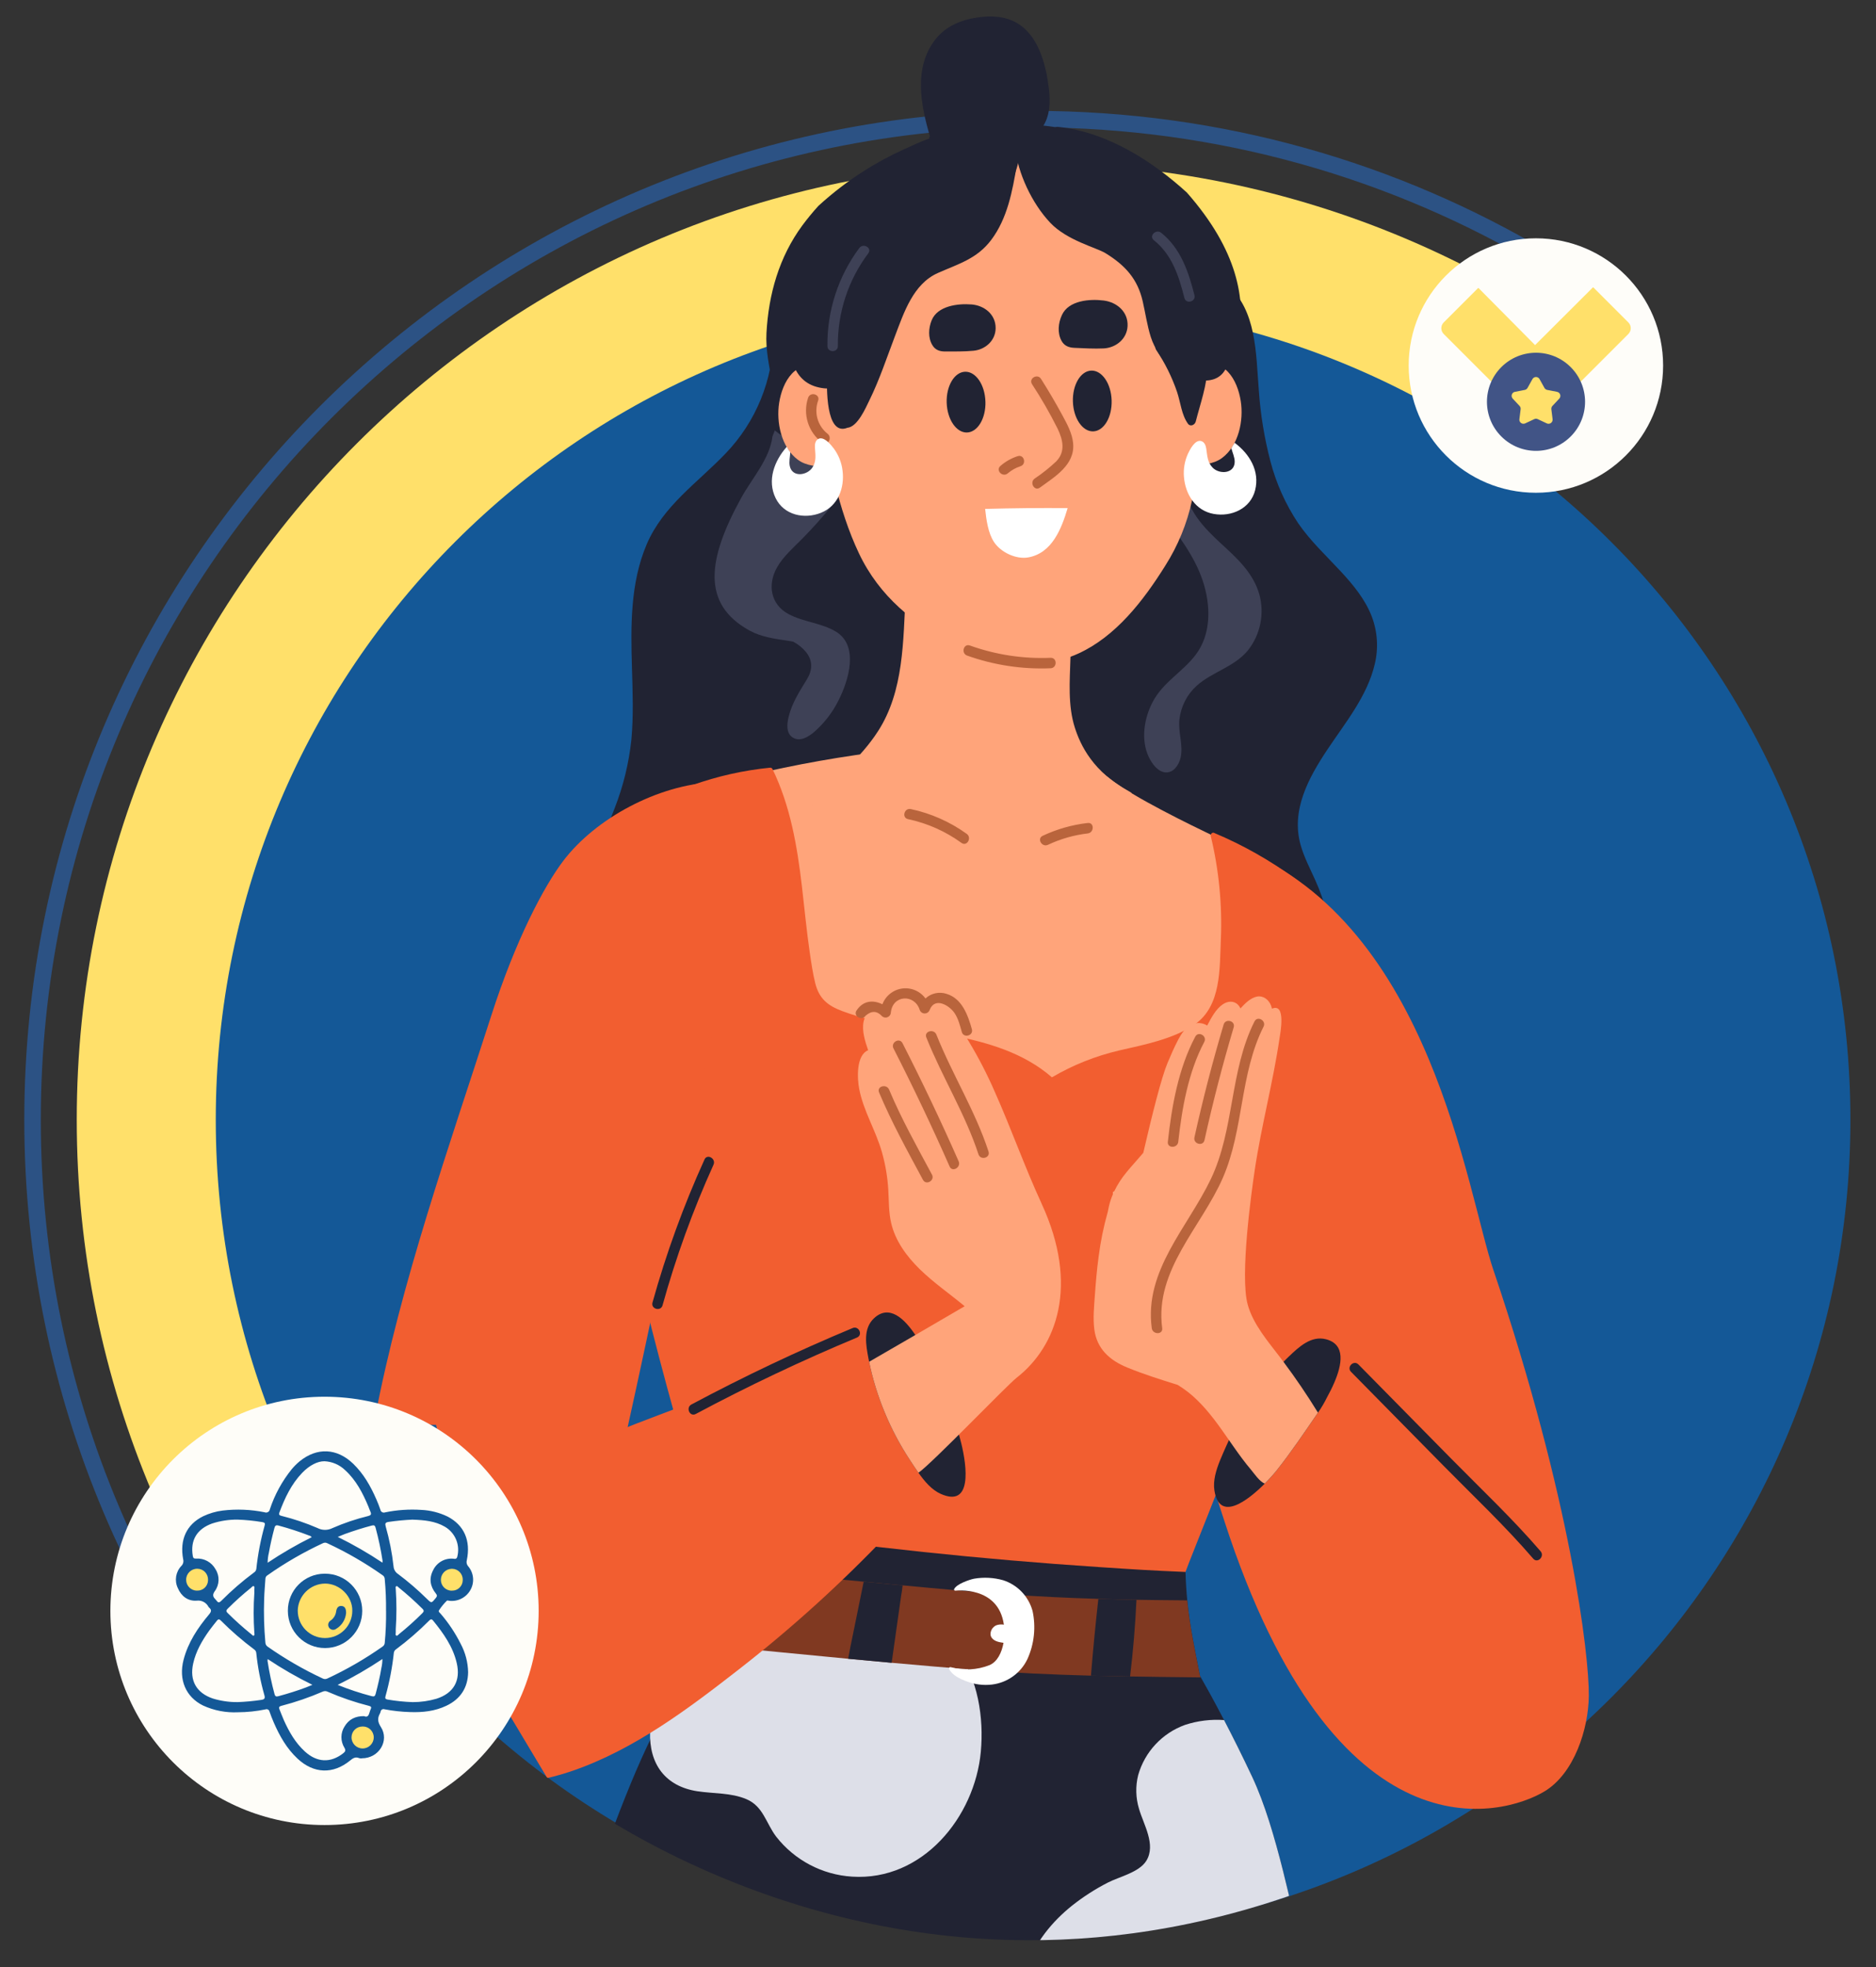 <?xml version="1.0" encoding="UTF-8"?><svg id="Layer_1" xmlns="http://www.w3.org/2000/svg" xmlns:xlink="http://www.w3.org/1999/xlink" viewBox="0 0 794.86 833.47"><rect x="0" y="0" width="794.86" height="833.47" fill="#333333" stroke="none"/><defs><style>.cls-1,.cls-2{fill:none;}.cls-2{stroke:#2a5792;stroke-width:7px;}.cls-3{clip-path:url(#clippath);}.cls-4{fill:#f25e30;}.cls-5{fill:#ffe06a;}.cls-6{fill:#fff;}.cls-7{fill:#ffa47a;}.cls-8{fill:#fefdf9;}.cls-9{fill:#fefdf8;}.cls-10{fill:#803921;}.cls-11{fill:#b9643c;}.cls-12{fill:#dddfe8;}.cls-13{fill:#212333;}.cls-14{fill:#415486;}.cls-15{fill:#145897;}.cls-16{fill:#3e4156;}.cls-17{clip-path:url(#clippath-1);}.cls-18{clip-path:url(#clippath-3);}.cls-19{clip-path:url(#clippath-2);}.cls-20{opacity:.85;}</style><clipPath id="clippath"><polygon class="cls-1" points="690.94 79.52 613.21 214.01 59.61 725.67 -17.93 482.82 104.51 124.7 353.67 -14.6 695.79 60.81 690.94 79.52"/></clipPath><clipPath id="clippath-1"><path class="cls-1" d="m878.2,140.18c-21.66-50.77-227.4,0-227.4,0l-133.96-97.99s-11.85,6.61-83.56-42.19-203.27-153.01-203.27-153.01L-49.24-247.15-147.09,102.65-3.93,603.64h188.69l26.78,115.67,20.09,33.56s133.56,112.26,313.59,50.68c23.85-8.67,15.76-12.86,40.47-28.55,49.12-34.21,76.18,137.97,118.61,89.3,1.67-200.8,147.62-161.18,147.62-161.18,0,0,47.94-512.15,26.28-562.92Z"/></clipPath><clipPath id="clippath-2"><rect class="cls-1" x="147.54" y="6.98" width="525.63" height="995.37"/></clipPath><clipPath id="clippath-3"><rect class="cls-1" x="610.68" y="121.74" width="80.26" height="75.39"/></clipPath></defs><g id="Group_314"><g id="Group_4338"><g class="cls-3"><g id="Mask_Group_11"><g id="Group_295"><path id="Path_1617" class="cls-5" d="m437.72,69.19c223.79,0,405.2,181.41,405.2,405.2s-181.41,405.2-405.2,405.2S32.52,698.18,32.52,474.39,213.93,69.19,437.72,69.19Z"/><g id="Group_561" class="cls-20"><path id="Path_1506" class="cls-2" d="m437.72,50.47c158.5,0,296.69,86.99,369.35,215.7,35.88,63.53,54.68,135.27,54.58,208.22,0,234.13-189.8,423.92-423.92,423.92S13.79,708.52,13.79,474.4,203.59,50.47,437.72,50.47Z"/></g></g></g></g><g id="Group_54"><path id="Path_1495" class="cls-15" d="m437.72,128.1c-191.26,0-346.3,155.04-346.3,346.3s155.04,346.3,346.3,346.3,346.3-155.05,346.3-346.3-155.05-346.3-346.3-346.3Z"/></g><g class="cls-17"><g id="Mask_Group_10"><g id="Group_4344"><g class="cls-19"><g id="Group_963"><path id="Path_2209" class="cls-13" d="m582.49,281.35c1.62-6.73,1.17-13.8-1.31-20.27-2.82-7.26-7.88-13.37-13.12-19.02-6.17-6.65-12.87-12.88-18.03-20.4-5.36-8.05-9.34-16.93-11.77-26.29-2.55-9.79-4.19-19.8-4.89-29.9-.67-8.2-.84-16.47-2.54-24.54-1.56-7.4-4.55-14.84-10.52-19.77-7.21-5.95-17.21-6.81-26.09-8.26-22.3-3.64-44.71-6.51-67.23-8.61-11.32-1.06-22.65-1.91-33.99-2.58-5.49-.32-10.99-.64-16.49-.81-4.89-.16-9.92-.08-14.61,1.49-14.17,4.74-18.29,21-26.62,31.72-1.9,2.48-4.16,4.65-6.71,6.46-.26-.15-.59-.07-.74.19-.05.08-.08.18-.08.27v.09c-.24.15-.46.33-.7.47-.26.16-.34.5-.18.76.15.25.48.33.73.19.04-.03.08-.06.13-.08-.19,18.51-7.43,36.25-20.25,49.61-11.91,12.46-26.51,22.19-33.49,38.57-7.01,16.47-6.75,34.82-6.23,52.38.3,10.13.68,20.3-.25,30.4-1.05,9.89-3.42,19.6-7.04,28.87-6.09,16.35-15.12,33.56-14.05,51.51.12,3.54,1,7.02,2.6,10.18.55,1.02,1.65,3.15,2.76,3.75,1.34.72,4.37.25,5.86.3l32.02,1.04,129.2,4.2,128.64,4.17,16.01.52c.3,0,.54-.25.55-.55,1.26-10.15.65-20.44-1.82-30.37-1.24-4.87-2.9-9.62-4.98-14.2-2.18-4.84-4.68-9.59-6.15-14.72-4.23-14.82,3.32-28.57,11.31-40.57,7.56-11.35,16.9-22.63,20.07-36.2"/><path id="Path_2210" class="cls-13" d="m506.29,101.82c-5.21,3.11-10.56,6.38-14.58,11-1.65,1.85-2.99,3.96-3.98,6.23-1.44,3.4-1.63,7.18-3.31,10.49-3.29,6.5-10.23,11.2-16.27,14.89-6.4,3.86-13.1,7.18-20.05,9.92-26.52,10.64-56.76,13.94-84.35,5.4-6.84-2.12-15.06-4.67-20.08-10.06-5.25-5.62-6.28-13.78-5.04-21.1,1.26-7.47,4.44-14.66,7.81-21.4,3.29-6.58,6.01-13.89,10.51-19.71,8.74-11.3,15.98-18.98,28.78-25.4,13.77-6.9,33.82-10.26,49.15-9.46,17.21.9,35.64,5.18,49.13,16.71,10.16,8.69,17.92,19.85,22.52,32.41-.08,0-.16.04-.23.08"/><path id="Path_2211" class="cls-16" d="m340.2,227.94c4.23-4.32,8.26-8.83,12.1-13.52,3.79-4.62,8.09-9.48,10.57-14.98.71-1.53,1.15-3.18,1.3-4.86-12.78-.58-23.29-10.8-33.32-18.8-.13.53-3.41,8.62-3.57,9.15-1.12,9.42-8.66,17.75-13.09,25.75-14.71,26.6-16.82,45.27,3.3,56.41,5.1,2.82,10.81,3.55,16.48,4.39.69.1,1.37.22,2.05.35,2.14,1.1,4.02,2.63,5.54,4.49,2.86,3.6,2.71,7.56.38,11.39-3.16,5.19-6.33,9.98-7.81,16-.73,2.99-1.16,7.06,1.91,8.84,3.08,1.8,6.68-.51,9.04-2.55,4.19-3.7,7.64-8.17,10.14-13.16,4.28-8.39,8.93-23.24-1.08-29.27-6.2-3.73-13.82-4.02-20.15-7.47-7.48-4.07-8.88-12.42-4.79-19.67,2.74-4.85,7.15-8.55,10.99-12.48"/><path id="Path_2212" class="cls-13" d="m396.37,70.38c-2.97-2.79,8.95-12.24,5.36-14.11-3.91,1.62-29.14,7.36-54.96,30.94-2.42,2.66-4.7,5.43-6.84,8.32-9.83,13.37-14.29,29.11-15.18,45.56-.76,13.97,5.96,27.24,3.23,41.03,9.85,8.13,23.51,10.79,36.22,11.36-.02-1.66-.47-3.28-1.31-4.7-1.3-2.17-3.3-3.81-5.11-5.55-6.84-6.58-8.1-15.7-5.91-24.68,4.58-18.8,20.59-32.27,33.34-45.71,3.46-3.59,6.74-7.35,9.82-11.28,3.26-4.23,6.74-8.97,8.43-14.08,2.32-7.02-2.23-12.55-7.08-17.12"/><path id="Path_2213" class="cls-13" d="m486.1,124.21c6,8.51,11.51,18.61,14.18,29.07,2.54,9.95-2.05,17-7.83,23.96-3.99,4.8-8.96,9.93-10.13,16.64-.47,3.04-.13,6.14,1,9,1.91-.38,3.82-.78,5.71-1.25,4.81-1.19,9.41-3.1,14.16-4.46,1.99-5.93,6.19-10.92,10.49-15.31,1.15-18.61,32.72-50.8-10.8-100.28-14.19-12.92-33.35-25.6-54.52-27.82-4.03-.42-1.74,6.89-5.76,7.59-2.68.46-3.02,2.9-2.5,5.59.75,3.82,3.44,6.74,6.1,9.08,3.6,3.16,7.48,5.85,10.99,9.13,5.6,5.26,10.57,11.16,14.8,17.57-.68.57-1.32,1.19-1.91,1.86-.1.11-.15.26-.14.41-1.34-1.13-2.69-2.22-4.08-3.28-.53-.4-1.03.56-.5.96,7.99,6.07,14.98,13.34,20.75,21.55"/><path id="Path_2214" class="cls-16" d="m533.54,251.7c-2.61-9.1-9.63-15.39-16.01-21.26-7.18-6.61-15.61-14.95-15.54-26.21.02-1.96.29-3.91.82-5.79-4.51,1.35-8.9,3.13-13.48,4.26-1.86.46-3.73.86-5.6,1.23,2.09,5.01,5.78,9.56,8.65,13.52,6.43,8.91,13.58,17.69,17.21,28.56,3.47,10.39,3.73,22.59-3.02,31.45-5.57,7.3-13.8,11.54-18.22,20-3.55,6.81-5.05,15.77-1.71,23.04,1.42,3.07,4,6.62,7.38,6.74,3.19.11,5.45-3.03,6.19-6.2,1.24-5.33-1.13-10.87-.48-16.29.62-5.46,3.21-10.5,7.27-14.2,6.65-5.96,15.72-7.84,21.66-14.91,5.38-6.73,7.2-15.64,4.89-23.94"/><path id="Path_2215" class="cls-7" d="m366.03,165.53c-.09-.24-.37-.36-.61-.27-2.58-7.54-10.88-10.99-18.62-10.98-4.14,0-8.33.88-11.26,4.01-3.07,3.27-4.72,7.98-5.41,12.34-1.3,8.21.87,18.89,7.9,24.13,3.66,2.72,8.46,2.93,12.85,2.94,4.26,0,8.48-.81,11.65-3.84,7.43-7.08,7.54-19.56,3.49-28.32"/><path id="Path_2216" class="cls-7" d="m493.3,193.11c3.17,3.03,7.39,3.85,11.65,3.84,4.4,0,9.2-.21,12.85-2.94,7.04-5.24,9.21-15.92,7.9-24.13-.69-4.36-2.34-9.07-5.41-12.34-2.93-3.13-7.12-4-11.26-4.01-7.73,0-16.03,3.44-18.62,10.98-.24-.09-.52.03-.61.27-4.05,8.76-3.93,21.23,3.49,28.32"/><path id="Path_2217" class="cls-4" d="m632.82,538.28c-11.46-33.89-26.35-145.94-106.83-178.55-5.33-2.16,21.81,15.02,15.51,15.57-5.85.52-10.67,5.17-13.98,9.66-4.17,5.66-6.83,12.6-9.13,19.19-4.88,13.97-7.23,28.69-8.59,43.39-2.84,30.54-1.35,61.79-9.06,91.71-1.88,7.38-4.41,14.58-7.57,21.52-.15.27-.05.62.22.77.03.02.07.03.11.04l3.58,4.47c4.53,26.78,13.31,52.53,21.69,78.36,47.23,145.65,118.3,124.93,135.59,114.55,12.67-7.6,18.68-26.54,18.82-40.48.18-17.13-7.62-83.39-40.35-180.21"/><path id="Path_2218" class="cls-7" d="m273.71,410.03c1.13,21.57,2.4,43.13,3.97,64.67,1.46,20.03,3.23,40.03,5.3,60.01,21.3-.03,42.59-.08,63.89-.14,52.24-.13,104.49.02,156.73.42,11.2.09,22.43.23,33.65.5,2.43-10.16,4.85-20.31,7.28-30.47,4.46-18.67,9.22-37.29,13.3-56.04,3.32-15.23,5.87-31.37,2.55-46.83-3.28-15.28-12.94-26.73-25.55-35.47-6.78-4.83-13.92-9.13-21.36-12.85-7.92-3.83-33.28-16.01-43.44-24.1-27.76-22.09-47.7-18.73-83.74-13.48-2.86.42-5.7.97-8.51,1.63-20.41,2.39-40.66,5.97-60.64,10.72-15.57,3.72-36.55,6.63-42.83,23.85-2.95,8.09-2.59,17.02-2.19,25.49.51,10.69,1.04,21.38,1.59,32.07"/><path id="Path_2219" class="cls-7" d="m479.95,349.88c-1.33.52-2.67,1.02-4.01,1.51-2.47.89-4.95,1.73-7.46,2.52-4.7,1.47-9.45,2.75-14.26,3.83-19.85,4.47-40.3,5.63-60.52,3.42-10.42-1.15-21.15-2.86-31-6.61-8.2-3.12-16.16-8.14-19.81-16.33,11.04-8.06,21.69-16.93,29.13-28.45,11.01-17.04,10.63-38.44,11.71-58.01.59-10.61,1.01-21.24,1.41-31.86.18-.02.37-.05.54-.07,3.71-.36,7.37-1.02,11.07-1.43,7.44-.71,14.91-.91,22.38-.61,13.11.34,26.25,1.26,39.31-.25-2.63,20.32-4.25,40.74-4.89,61.24-.29,9.72-1.15,20.13,1.87,29.53,2.37,7.4,7.7,18.8,23.18,27.09,3.63,1.95-5.32-1.7-2.78,1.55,2.29,2.93,5.5,6.84,6.41,10.55.44,1.8-.85,1.82-2.27,2.37"/><path id="Path_2220" class="cls-4" d="m567.3,433.53c-1.21-12.26-2.32-25.07-5.7-36.96-2.99-10.53-3.9-17.39-12.62-24.13-10.73-7.88-22.35-14.46-34.62-19.6-.83-.32-1.54.61-1.36,1.36,3.44,14.29,4.88,28.99,4.28,43.67-.55,12.43.26,28.25-11.05,36.11-8.95,6.22-21.71,8.69-31.98,11.04-10.04,2.34-19.66,6.18-28.55,11.39-24.07-20.86-60.12-17.32-88.91-28.08-6.15-2.3-9.79-5.33-11.4-11.89-1.04-4.21-1.66-8.56-2.29-12.85-1.37-9.35-2.23-18.77-3.34-28.16-2.01-17.08-4.91-34.06-12.47-49.65-.19-.35-.56-.56-.96-.55-22.62,2.23-44.35,9.99-63.27,22.58-1.18.79-.07,2.7,1.12,1.91,9.16-6.1,19.01-11.09,29.35-14.86-11.99,16.64-14.52,37.33-16.34,57.23-2.36,25.83-4.61,51.7-5.69,77.63-.2,4.8-.52,9.91-.66,15.08-1.36,6.39-2.74,12.8-3.56,19.28-2.05,16.21,2.09,31.72,5.95,47.34,4,16.17,8.24,32.27,12.71,48.32,5.06,18.13,10.42,36.18,16.09,54.14.07.24.29.4.53.41,53.22,1.77,106.31,6.28,159.06,13.54,6.83.94,13.66,1.93,20.49,2.97,6.42-1.27,12.89-2.2,19.4-2.8,3.32-9.44,28.09-68.95,35.04-94.05,3.97-14.33,8.11-28.62,11.8-43.02.84-3.27,1.63-6.54,2.38-9.83,9.57-13.14,14.78-29.27,16.79-45.33,1.75-14.01,1.17-28.2-.22-42.22"/><path id="Path_2221" class="cls-7" d="m506.04,143.61c-2.26-2.4-4.12-5.15-5.48-8.16-8.3-12.5-17.58-24.15-26.12-36.46-3.35-4.83-6.42-9.9-9.9-14.63-2.23-3.04-4.92-6.78-8.15-9.03-14.74-5.6-26.9-8.98-43.02-6.42-17.76,2.82-35.84,21.87-46.71,37.72-10.62,15.49-17.1,34.84-21.41,53.65.74,4.47,1.48,8.93,2.26,13.4,3.59,20.52,7.54,41.99,16.42,60.74,8.64,18.25,23.51,30.21,40.19,38.5,16.39,8.15,36.05,11.68,52.92,3.89,15.69-7.24,27.27-22.06,36.74-37.24,5.35-8.44,9.16-17.75,11.27-27.52,2.02-9.58,2.65-19.47,3.03-29.3.5-11.26.35-22.54-.45-33.78-.11-1.45-.23-2.9-.36-4.37-.44-.28-.85-.61-1.21-.99"/><path id="Path_2222" class="cls-13" d="m588.54,1000.52c-1.35-7.06-2.7-14.21-4.07-21.35-.03-.18-.07-.34-.1-.52-9.93-51.95-20.51-104.92-30.89-144.91-6.23-23.99-12.38-58.5-22.93-80.97-4.25-9.04-8.38-17.27-11.91-24.05-4.75-9.13-8.44-15.66-9.84-18.08-.14-.26-.26-.47-.36-.63-2.2-11.19-4.29-20.74-5.4-32-.36-3.78-.62-7.75-.74-12.04-15.25-.65-21.34-1.05-36.55-2.06-49.87-3.29-99.46-8.54-148.76-15.73-.69,2.45-1.4,4.91-2.19,7.34-.95,3-1.85,6.18-2.7,9.49-1.82,6.99-3.53,14.51-5.38,21.9-1.96,2.37-3.85,4.78-5.69,7.24t-.01.01c-.69.92-1.37,1.84-2.04,2.75-9.03,12.62-16.88,26.05-23.47,40.1-.01.01,0,.01,0,.01-2.84,5.93-5.5,11.93-8.01,17.98-.87,2.11-1.74,4.23-2.59,6.36-3.29,8.24-6.42,16.54-9.36,24.91-.32.91-.64,1.81-.95,2.72-7.36,20.94-13.9,42.23-20.33,63.43-1.45,4.74-2.88,9.49-4.28,14.25-3.32,11.19-6.54,22.4-9.69,33.63-2.95,10.56-5.84,21.14-8.66,31.74-2.28,8.53-4.51,17.08-6.7,25.65-3.81,14.86-7.52,29.74-11.11,44.65h395.05c-.11-.61-.23-1.23-.34-1.84"/><path id="Path_2223" class="cls-13" d="m417.53,170.1c.22,7.11-3.27,12.99-7.8,13.13s-8.39-5.5-8.62-12.61,3.27-12.99,7.8-13.13,8.39,5.5,8.61,12.61"/><path id="Path_2224" class="cls-13" d="m471,169.62c.22,7.11-3.27,12.99-7.8,13.13s-8.39-5.5-8.61-12.61,3.27-12.99,7.8-13.13,8.39,5.5,8.61,12.61"/><path id="Path_2225" class="cls-12" d="m584.37,978.65c-9.93-51.95-20.51-104.92-30.89-144.91-6.23-23.99-12.38-58.5-22.93-80.97-4.25-9.04-8.38-17.27-11.91-24.05-5.58-.4-11.19.29-16.51,2.03-9.67,3.47-17.07,11.39-19.88,21.27-1.19,4.73-1.06,9.69.37,14.35,1.9,6.61,7.25,15.1,3.11,21.91-3.03,4.98-11.51,6.79-16.42,9.33-5.31,2.73-10.34,5.97-15.02,9.67-8.56,6.84-15.77,15.69-19.3,26.17-6.76,19.97.6,41.86,20.53,50.39,10.75,4.61,22.32,5.17,33.78,6.47,6.92.77,14.32,2.47,18.17,8.88.8,1.37,1.45,2.82,1.92,4.33-.79,7.15-1.57,14.31-2.34,21.46-.96,8.87-2.48,17.9-2.41,26.84.12,14.57,7.5,26.06,21.08,31.64,7.37,3.03,15.36,4.02,23.26,4.55,8.24.55,16.83.84,24.66-2.21,3.98-1.57,7.65-3.82,10.85-6.66-.03-.18-.07-.34-.1-.52"/><path id="Path_2226" class="cls-12" d="m301.78,895.94c-3.33,13.44-13.38,22.94-25.3,29.25-12.75,6.76-27.43,12.02-41.97,12.33-7.98.27-15.88-1.62-22.88-5.47,2.82-10.6,5.71-21.18,8.66-31.74,3.14-11.23,6.37-22.44,9.69-33.63,1.4-4.75,2.83-9.5,4.28-14.25,6.43-21.2,12.97-42.49,20.33-63.43,4.45-.04,8.87.6,13.12,1.89,6.04,1.97,11.39,6.18,13.82,12.16,2.96,7.3-.54,12.95-3.67,19.39-4.62,9.53,1.14,15.3,7.64,21.81,4.62,4.53,8.47,9.78,11.42,15.53,5.52,11.04,7.85,24.04,4.85,36.15"/><path id="Path_2228" class="cls-12" d="m295.54,758.88c6.91,1.06,14.12.57,20.68,3.33,7.22,3.05,8.29,10.18,12.68,15.94,7.8,9.96,19.49,16.11,32.11,16.9,29.86,1.94,52-25.23,54.56-52.89,1.32-14.22-1.14-31.23-10.18-42.75-8.8-11.21-24.05-15.97-37.62-18.05-23.5-3.51-47.48,1.24-67.86,13.45-1.03.62-7.78,5.24-12.99,9.29.99-1.67,2.17-3.23,3.51-4.64,1.97-2.06-1.15-5.19-3.13-3.13-3.16,3.43-5.63,7.43-7.26,11.8-.1.01-.2.04-.3.07-2.28.85-3.91,3.73-1.68,5.66.02.02.05.03.07.05-1.64,6.48-2.54,13.12-2.68,19.81-.45,13.6,6.39,23.07,20.08,25.17"/><path id="Path_2229" class="cls-6" d="m435.73,236.14c-5.17.95-11.7-2.12-14.58-6.52-2.49-3.8-3.24-9.32-3.75-14.02,11.65-.31,23.31-.43,34.96-.34-2.62,8.77-6.6,19.04-16.64,20.88"/><path id="Path_2230" class="cls-10" d="m508.44,710.01c-2.2-11.19-4.29-20.74-5.41-32-4.43-.04-8.86-.08-13.29-.13-2.74-.03-5.48-.07-8.23-.12-5.39-.09-10.77-.22-16.15-.39-12.78-.39-25.54-.98-38.3-1.9-14.88-1.06-29.74-2.42-44.6-3.82l-16.53-1.56-1.38-.13-52.46-4.95c-1.82,6.99-3.53,14.51-5.38,21.9-2.69,3.25-5.27,6.6-7.74,10.01,20.12,1.92,40.24,3.92,60.38,5.83,6.15.59,12.29,1.15,18.44,1.7,11.86,1.08,23.73,2.09,35.6,3.03,16.27,1.27,32.55,1.98,48.83,2.42,5.53.14,11.06.26,16.58.35,10,.17,20,.28,29.99.39-.14-.26-.27-.46-.36-.63"/><path id="Path_2231" class="cls-4" d="m398.12,603.22l-10.16-20.72-10.16-20.72c-.16-.25-.49-.33-.76-.19-35.65,14.7-109.63,42.11-111.1,43.02,8.85-39.8,24.34-114.5,29.4-136.67,4.89-21.39,9.69-42.86,12.23-64.65,2.71-23.27,2.61-46.9-2.85-69.8-.77-.66-1.5-1.37-2.18-2.13-23.82,1.15-50.15,15.29-63.87,33.33-8.27,10.88-20.22,33.61-30.4,65.23-18.06,56.1-38.41,113.29-49.43,170.98-5.32,27.89-9.64,56.29-11.08,84.63-.65,12.8-.11,26.12,5.31,38.04,4.62,9.82,12.24,17.91,21.76,23.11,20.68,11.66,45.89,11.13,67.93,3.48,26.1-9.07,48.82-26.19,70.13-42.79,22.58-17.58,43.81-36.84,63.51-57.59,4.85-5.11,9.6-10.31,14.25-15.59,2.11-2.4,4.2-4.82,6.27-7.25,2.03-2.39,4.55-4.86,5.75-7.77,2.2-5.33-2.26-11.29-4.54-15.95"/><path id="Path_2232" class="cls-13" d="m407.29,611.47c-.53-2.2-1.08-4.06-1.49-5.26-3.17-9.31-7.09-18.46-10.88-27.53-1.02-2.54-2.24-4.99-3.65-7.33-.99-1.82-2.14-3.82-3.43-5.75-4.68-7.01-11.08-13.11-17.5-7.13-4.77,4.43-3.44,11.43-2.36,17.11.09.45.18.9.28,1.36,1.51,7.34,3.72,14.53,6.6,21.45,2.92,7.07,6.51,13.84,10.73,20.22,1.1,1.66,2.28,3.52,3.57,5.34,2.58,3.67,5.62,7.24,9.41,8.93,13.32,5.96,11.18-11.33,8.72-21.42"/><path id="Path_2233" class="cls-13" d="m561.77,567.37c-6.3-1.6-11.46,3.31-15.66,7.3-.33.31-.66.63-.99.96-.45.44-.9.88-1.32,1.33-4.83,4.89-9.22,10.19-13.12,15.84-3.81,5.48-7.14,11.27-9.98,17.31-.41.88-.82,1.77-1.21,2.66-.8,1.81-1.71,3.82-2.55,5.89-1.68,4.16-3.04,8.65-2.4,12.75,2.07,13.52,13.95,4.54,21.31-2.84.49-.49.96-.96,1.4-1.44,1.56-1.64,2.82-3.11,3.62-4.1,6.1-7.72,11.67-15.96,17.24-24.07.11-.16.22-.32.32-.48,1.45-2.08,2.74-4.28,3.86-6.55,1-1.83,2.06-3.88,2.97-6,3.36-7.73,5.02-16.41-3.49-18.56"/><path id="Path_2234" class="cls-7" d="m441.38,510.03c-7.21-15.61-12.93-31.92-19.95-47.62-3.17-7.28-6.82-14.34-10.91-21.14-3.32-5.39-7.1-13.1-12.83-16.32-2.94-1.66-5.46-.48-7.23.94-.35.29-.61.67-.75,1.11-2.99-5.17-8.15-11.02-12.99-7.44-2.33,1.72-2.22,5.02-1.7,7.57.25,1.18.56,2.34.93,3.48-1.15-1.66-2.69-3.04-4.83-2.94-2.73.13-4.68,2.61-5.21,5.11-.81,3.87.59,8.3,1.92,12.15-5.16,2.14-4.64,12-3.79,16.38,1.8,9.41,7.09,17.72,9.66,26.91,1.45,5.15,2.34,10.43,2.66,15.77.29,4.72.14,9.5,1.22,14.14,1.77,7.62,6.58,14.13,12.07,19.52,5.9,5.78,12.74,10.47,19.08,15.74-2.68,1.58-10.96,6.42-20.9,12.19-6.2,3.61-13.06,7.58-19.58,11.34,1.51,7.34,3.72,14.53,6.6,21.45,2.92,7.07,6.51,13.84,10.72,20.22,1.1,1.66,2.28,3.52,3.57,5.34,5.85-4.02,37.23-36.82,41.65-40.28,16.95-13.26,26.53-39.06,10.57-73.64"/><path id="Path_2235" class="cls-11" d="m394.86,497.61c-6.34-11.83-12.94-23.58-18.14-35.97-1.08-2.59-5.37-1.45-4.26,1.18,5.35,12.76,12.06,24.85,18.59,37.02,1.35,2.51,5.16.28,3.82-2.23"/><path id="Path_2236" class="cls-11" d="m406.17,491.97c-7.45-16.9-15.38-33.58-23.78-50.03-1.3-2.53-5.11-.3-3.82,2.23,8.4,16.45,16.33,33.13,23.78,50.03,1.15,2.6,4.96.35,3.82-2.23"/><path id="Path_2237" class="cls-11" d="m418.84,487.84c-5.65-17.26-15.39-32.7-22.09-49.51-1.04-2.61-5.32-1.47-4.27,1.18,6.7,16.81,16.45,32.27,22.09,49.51.88,2.69,5.15,1.54,4.26-1.18"/><path id="Path_2238" class="cls-7" d="m558.29,598.27c-4.51-7.33-9.34-14.44-14.48-21.32-.5-.68-1.02-1.36-1.53-2.04-4.99-6.55-11.38-13.91-13.65-22.3-3.31-12.23,1.6-47.56,3.02-57.04,2.8-18.73,7.75-37.05,10.5-55.78.31-2.06,2.85-15.06-3.24-12.45-.09-.48-.22-.95-.4-1.4-.93-2.38-3.2-4.21-5.84-3.75-2.69.48-5.15,2.88-7.1,5.05-.22-.57-.56-1.08-.98-1.52-1.83-1.9-4.44-1.62-6.5-.23-2.97,2.01-4.89,5.76-6.53,8.85-.02.04-.04.09-.07.13-2.01-1.26-4.52-1.4-6.66-.38-2.62,1.3-4.29,3.86-5.62,6.36-1.69,3.22-3.15,6.58-4.55,9.93-2.46,5.86-6.35,21.12-10.25,38.02-2.3,2.74-4.77,5.38-7,8.09-2.11,2.52-3.9,5.29-5.34,8.25-.28-.02-.54.19-.56.47,0,.02,0,.04,0,.06v.36c0,.08.02.17.06.24-.73,1.67-1.3,3.39-1.71,5.16-.18.8-.34,1.6-.5,2.4-1.76,6.23-3.06,12.59-3.88,19.02-.72,5.36-1.19,10.75-1.57,16.14-.34,4.85-.87,9.83-.24,14.67,1.08,8.19,6.53,13.05,13.86,16.06,6.97,2.88,14.24,5.14,21.47,7.41,2.93,1.79,5.65,3.9,8.1,6.29,5.26,5.07,9.44,11.07,13.6,17.06.71,1.01,1.4,2.01,2.11,3.02,2.32,3.31,4.7,6.57,7.32,9.65,1.28,1.52,3.47,4.86,5.73,5.79.49-.49.96-.96,1.4-1.44,1.56-1.64,2.82-3.11,3.62-4.1,6.1-7.72,11.67-15.96,17.23-24.07.11-.15.22-.32.32-.48-.06-.08-.1-.15-.14-.22"/><path id="Path_2239" class="cls-11" d="m531.53,432.73c-10.58,21.02-8.41,45.67-18.51,66.81-9.76,20.44-28.3,38.71-25.02,63.15.37,2.78,4.8,2.82,4.42,0-3.3-24.64,16.64-42.84,25.74-63.79,8.88-20.46,7.11-43.91,17.2-63.94,1.28-2.54-2.54-4.78-3.82-2.23"/><path id="Path_2240" class="cls-11" d="m518.46,434.04c-4.7,15.79-8.83,31.73-12.38,47.82-.61,2.77,3.65,3.96,4.26,1.18,3.55-16.09,7.68-32.03,12.38-47.82.81-2.73-3.45-3.9-4.26-1.18"/><path id="Path_2241" class="cls-11" d="m506.43,439.19c-7.17,13.52-9.97,29.48-11.62,44.55-.31,2.83,4.11,2.8,4.42,0,1.56-14.22,4.26-29.56,11.02-42.32,1.33-2.51-2.48-4.75-3.82-2.23"/><path id="Path_2242" class="cls-13" d="m361.26,562.64c-23.28,9.7-46.05,20.49-68.31,32.38-2.5,1.33-.68,5.37,1.84,4.02,22.25-11.88,45.02-22.67,68.31-32.38,2.63-1.1.79-5.12-1.84-4.02"/><path id="Path_2243" class="cls-13" d="m298.5,491.22c-8.9,19.6-16.27,39.87-22.04,60.61-.76,2.75,3.5,3.92,4.26,1.18,5.65-20.38,12.87-40.29,21.59-59.56,1.17-2.57-2.64-4.82-3.82-2.23"/><path id="Path_2244" class="cls-13" d="m652.75,657.21c-11.77-13.69-25.01-26.18-37.67-39.03l-39.52-40.12c-2-2.03-5.13,1.1-3.13,3.13l39.52,40.12c12.66,12.85,25.9,25.34,37.67,39.03,1.86,2.16,4.97-.98,3.13-3.13"/><path id="Path_2245" class="cls-13" d="m467.64,127.32c-5.89-.75-14.83-.08-17.7,6.13-1.57,3.38-1.99,7.56-.2,10.89,1.18,2.21,3.12,2.93,5.51,3.03,4.07.17,8.27.43,12.34.24,5.21-.25,9.89-4,10.16-9.45.3-6.03-4.49-10.13-10.11-10.84"/><path id="Path_2246" class="cls-13" d="m411.6,128.98c-5.73-.46-14.35.57-16.85,6.7-1.36,3.34-1.59,7.4.29,10.54,1.24,2.08,3.14,2.7,5.46,2.69,3.94-.01,8.02.06,11.94-.31,5.03-.47,9.39-4.3,9.41-9.59.02-5.84-4.79-9.6-10.26-10.04"/><path id="Path_2247" class="cls-13" d="m402.37,106.61c-4.13,2.33-8.93,3.64-12.85,6.27-3.65,2.46-5.6,6.24-7.15,10.14-3.89,9.76-5.57,20.42-11.45,29.38-5.31,8.08-14.6,14.38-24.91,11.51-11.77-3.27-12.13-17.31-11.48-27.04.77-11.51,4.56-22.69,9.48-33.15,4.38-9.3,12.84-13.38,20.7-20.41,19.06-17.03,43.56-22.1,68.03-21.26-2.31,18.32-13.8,35.19-30.37,44.55"/><path id="Path_2248" class="cls-13" d="m520.84,138.79c-.8-6.14-1.99-12.22-3.57-18.21-4.44-18.58-14.26-34.43-30.95-45.26-8.79-5.71-15-13.03-25.23-13.88-10.35-.8-20.76-.49-31.04.92,1.2,10.99,7.13,23.75,14.95,32.02,7.1,7.51,19.51,10.5,23.35,12.85,8.54,5.23,13.68,11.09,15.81,20.4,1.15,5.02,1.87,10.19,3.42,15.11,1.65,5.25,4.93,9.23,7.88,13.55,7.16,4.23,18.98,8.4,23.63.4,2.91-5.01,2.33-12.35,1.74-17.92"/><path id="Path_2249" class="cls-13" d="m444.4,37.42c-1.25-10.18-4.44-22.94-14.31-28.11-5.68-2.97-12.62-2.7-18.72-1.41-5.95,1.26-11.39,4.05-15.15,8.93-9.2,11.94-6.12,27.57-2.2,40.98-.27.12-.39.44-.27.7.01.02.02.05.04.07.25.4.52.78.8,1.15.04.15.09.29.13.44.06.24.29.39.53.37,6.98,7.87,20.99,5.88,29.91,3.18,5.82-1.76,12.59-4.46,16.3-9.55,3.51-4.8,3.63-11.07,2.93-16.75"/><path id="Path_2250" class="cls-11" d="m350.6,183.73c-4.2-3.34-5.79-8.99-3.95-14.03.93-2.7-3.35-3.86-4.26-1.18-2.34,6.97.08,14.65,5.99,19.03,2.25,1.74,4.46-2.1,2.23-3.82"/><path id="Path_2251" class="cls-6" d="m356.98,199.34c-.4-3.35-1.66-6.54-3.66-9.27-1.15-1.54-4.12-5.24-6.47-4.18-1.41.64-1.64,2.28-1.57,3.63.17,3,.74,5.73-1.01,8.47-2.19,3.43-8.51,4.45-9.63-.49-.43-1.92.11-3.93.2-5.92-.54-.65-1.01-1.36-1.38-2.12-.03-.05-.06-.11-.09-.16-.02.02-.05.02-.07.05-5.21,5.89-8.35,14.15-4.68,21.67,3.53,7.23,12.15,9.08,19.23,6.23,7.23-2.91,10.07-10.53,9.13-17.92"/><path id="Path_2252" class="cls-6" d="m501.64,202.06c-.29-3.36.29-6.75,1.69-9.82.81-1.74,2.96-5.97,5.48-5.41,1.51.34,2.07,1.89,2.28,3.23.45,2.97.45,5.76,2.72,8.08,2.84,2.9,9.24,2.62,9.33-2.45.03-1.97-.91-3.83-1.41-5.75.41-.81.88-1.59,1.4-2.34,6.31,4.7,10.72,11.98,8.66,20.1-1.97,7.8-10.04,11.38-17.55,10.03-7.67-1.37-12.01-8.25-12.6-15.68"/><path id="Path_2253" class="cls-11" d="m411.79,436.04c-1.67-5.9-4.13-12.96-10.67-14.97-3.13-1.05-6.58-.31-9,1.93-3.4-4.67-9.94-5.7-14.61-2.3-1.65,1.2-2.92,2.86-3.63,4.77-3.88-1.91-8.1-1.66-10.95,2.61-1.58,2.38,2.25,4.59,3.82,2.23,2.5-2.18,4.81-2.12,6.94.18.91.85,2.33.8,3.17-.11.37-.4.58-.91.6-1.45.78-7.52,10.04-7.88,12.2-1.14.37,1.18,1.62,1.84,2.8,1.47.7-.22,1.25-.77,1.47-1.47,2.28-5.63,8.43-1.69,10.49,1.37,1.62,2.4,2.33,5.31,3.1,8.05s5.04,1.57,4.26-1.18"/><path id="Path_2254" class="cls-11" d="m409.62,353.29c-7.08-5.12-15.16-8.7-23.71-10.52-2.77-.6-3.96,3.67-1.18,4.26,8.17,1.73,15.89,5.17,22.65,10.07,2.31,1.67,4.52-2.17,2.23-3.82"/><path id="Path_2255" class="cls-11" d="m460.88,348.66c-6.62.76-13.06,2.59-19.09,5.43-2.57,1.21-.33,5.02,2.23,3.82,5.32-2.51,11.01-4.14,16.86-4.82,2.79-.33,2.83-4.75,0-4.42"/><path id="Path_2256" class="cls-11" d="m454.69,187.84c-.38-4.26-2.59-8.25-4.58-11.93-2.82-5.24-5.86-10.36-9.03-15.4-1.51-2.4-5.34-.19-3.82,2.23,3.98,6.07,7.6,12.38,10.85,18.87,2.24,4.71,3.46,9.72-.62,13.89-2.84,2.67-5.89,5.1-9.12,7.26-2.28,1.66-.07,5.5,2.23,3.82,6.43-4.68,14.9-9.67,14.09-18.74"/><path id="Path_2257" class="cls-11" d="m431.2,193.25c-2.7.88-5.2,2.29-7.34,4.16-2.16,1.86.98,4.98,3.13,3.13,1.58-1.35,3.41-2.38,5.39-3.02,2.69-.88,1.54-5.15-1.18-4.26"/><path id="Path_2258" class="cls-13" d="m426.52,68.86c-.13.75-.25,1.5-.38,2.26-.42-.05-.84.01-1.23.19-32.83,14.47-53.73,45.09-64.54,78.32-1.11-.23-2.22.39-2.59,1.46-.35.99-.6,2.02-.76,3.06-1-.01-1.88.64-2.16,1.6-.17.6-.32,1.2-.47,1.81-.83-.94-2.27-1.03-3.21-.19-.45.4-.73.97-.76,1.57-.11,4.58-.74,26.03,8.62,22.29,4.37-.38,7.87-8.7,9.23-11.45,4.36-8.83,7.43-18.2,10.93-27.39,3.79-9.97,7.71-22.08,18.16-26.73,8.76-3.89,16.57-5.98,22.62-14.02,6.87-9.14,8.95-20.59,10.83-31.61.48-2.78-3.79-3.98-4.26-1.18"/><path id="Path_2259" class="cls-13" d="m508.57,153.51v-.19c.09-1.08-.71-2.03-1.79-2.12-.98-.08-1.87.58-2.08,1.54-.62-.06-1.24.17-1.68.61-.29-.15-.57-.31-.77-.41-1.18-2.13-3.85-.45-3.51,1.83.01.09.03.19.04.28-.04.15-.06.31-.09.47-1.59-3.3-3.41-6.49-5.43-9.54-.61-.94-1.87-1.21-2.81-.6s-1.21,1.87-.6,2.81c0,0,.01.02.02.03,3.72,5.53,6.7,11.53,8.85,17.84,1.51,4.51,1.88,9.68,4.64,13.49.97,1.34,2.91.5,3.28-.98,1.9-7.51,4.86-15.49,4.97-23.36.15-1.01-.54-1.96-1.55-2.11-.53-.08-1.06.07-1.47.41"/><path id="Path_2260" class="cls-16" d="m364.08,105.08c-8.92,12-13.67,26.59-13.5,41.54.02,2.84,4.44,2.85,4.42,0-.14-14.17,4.39-27.98,12.9-39.31,1.7-2.29-2.14-4.49-3.82-2.23"/><path id="Path_2261" class="cls-16" d="m506.09,125.05c-2.52-9.91-5.81-19.83-14.09-26.42-2.21-1.76-5.35,1.35-3.13,3.13,7.75,6.17,10.6,15.21,12.96,24.47.7,2.76,4.97,1.59,4.26-1.18"/><path id="Path_2262" class="cls-11" d="m445.14,278.69c-11.63.48-23.24-1.29-34.2-5.22-2.69-.96-3.84,3.32-1.18,4.27,11.34,4.05,23.35,5.87,35.38,5.37,2.84-.11,2.85-4.54,0-4.42"/><path id="Path_2263" class="cls-6" d="m437.45,682.34c-1.72-6.09-6.37-10.92-12.39-12.86-4.01-1.14-8.24-1.36-12.35-.65-1.91.37-7.65,2.3-8.48,4.52-.11.29.24.54.55.55,0,0,18.21-2.25,20.56,14.4-1.09-.19-2.22-.1-3.26.28-1.6.74-2.56,2.41-2.38,4.16.44,2,2.58,2.78,4.37,3.07.31.05.7.12,1.12.18-.74,4.12-2.6,8.02-5.93,9.45-5.26,2.08-11.05,2.38-16.49.86-.3-.07-.6.11-.68.41-.03.14-.01.28.05.4,1.43,2.7,4.6,4.15,7.35,5.19,3.44,1.34,7.16,1.81,10.83,1.37,6.51-.79,12.16-4.85,14.99-10.77,2.92-6.44,3.67-13.66,2.15-20.57"/><path id="Path_2264" class="cls-13" d="m465.37,677.38c-1.21,10.82-2.26,21.67-3.14,32.53,5.53.14,11.06.26,16.58.35,1.3-10.79,2.21-21.62,2.71-32.49-5.4-.09-10.77-.22-16.15-.39"/><path id="Path_2265" class="cls-13" d="m365.94,670.1c-1.61,7.93-3.23,15.85-4.84,23.77-.51,2.46-1.03,4.93-1.46,7.41-.08.46-.19.95-.29,1.47,6.15.59,12.3,1.15,18.44,1.7.29-2.05.59-4.08.87-6.11.71-5.03,1.42-10.06,2.13-15.09.36-2.51.72-5.02,1.07-7.54.22-1.07.38-2.14.46-3.23.08-.27.12-.54.13-.82l-16.53-1.56"/></g></g></g></g></g><g id="Group_437"><circle id="Ellipse_72-2" class="cls-8" cx="650.76" cy="154.86" r="53.9"/><g id="Group_300"><g class="cls-18"><g id="Group_299"><path id="Path_1060" class="cls-5" d="m631.87,161.67l-20.17-20.17c-1.35-1.35-1.35-3.55,0-4.9,0,0,0,0,0,0l14.87-14.87h48.49l14.87,14.87c1.35,1.35,1.35,3.55,0,4.9,0,0,0,0,0,0l-20.17,20.17h-37.89Z"/><path id="Path_1063" class="cls-14" d="m636.11,184.92c8.12,8.12,21.27,8.12,29.39,0,8.12-8.12,8.12-21.27,0-29.39-8.12-8.12-21.27-8.12-29.39,0h0c-8.12,8.12-8.12,21.27,0,29.39"/><path id="Path_1064" class="cls-5" d="m649.29,160.62l-2.06,3.71c-.25.45-.68.76-1.18.86l-4.17.81c-.94.18-1.55,1.09-1.37,2.03.06.32.21.61.43.85l2.9,3.1c.35.37.52.88.45,1.39l-.52,4.22c-.12.95.56,1.81,1.51,1.93.32.04.65-.01.94-.15l3.85-1.8c.46-.22,1-.22,1.46,0l3.85,1.8c.87.4,1.9.03,2.3-.84.14-.29.19-.62.15-.94l-.52-4.22c-.06-.51.1-1.02.45-1.39l2.9-3.1c.65-.7.61-1.8-.09-2.45-.24-.22-.53-.37-.85-.43l-4.17-.81c-.5-.1-.94-.41-1.18-.86l-2.06-3.71c-.46-.84-1.52-1.14-2.35-.68-.28.16-.52.39-.68.68"/></g></g></g><path id="Path_1065" class="cls-8" d="m674.94,121.73h0l-24.53,24.47-23.87-24.08-1.98-1.88h50.38"/></g><g id="Group_451"><circle id="Ellipse_71-2" class="cls-9" cx="137.5" cy="682.46" r="90.73"/><g id="Group_4346"><circle id="Ellipse_97" class="cls-5" cx="137.59" cy="682.68" r="12.44"/><circle id="Ellipse_98" class="cls-5" cx="83.88" cy="668.55" r="6.22"/><circle id="Ellipse_99" class="cls-5" cx="191.29" cy="668.55" r="6.22"/><circle id="Ellipse_100" class="cls-5" cx="152.85" cy="736.39" r="6.22"/><g id="aguewb"><g id="Group_209"><path id="Path_512" class="cls-15" d="m153.33,744.93c-.38.05-.77.02-1.14-.08-1.6-.7-2.66.03-3.88,1.03-7.22,5.89-15.39,5.56-22.22-.8-4.61-4.29-7.63-9.65-10.1-15.34-.66-1.52-1.26-3.07-1.81-4.64-.13-.67-.78-1.1-1.45-.97-.06.01-.12.03-.18.05-3.86.79-7.78,1.21-11.72,1.23-5.09.25-10.17-.73-14.81-2.86-7.31-3.62-10.41-10.95-8.25-19.33,1.91-7.4,6.02-13.57,10.85-19.31.91-1.09,1.14-1.88,0-2.83-.11-.1-.2-.21-.28-.33-.95-1.85-2.96-2.9-5.02-2.62-3.7.26-6.51-1.87-7.98-5.34-1.5-3.15-.89-6.89,1.53-9.4.73-.73,1.01-1.79.74-2.78-1.56-8.3,1.46-14.77,8.43-18.22,2.62-1.25,5.42-2.07,8.29-2.43,5.94-.71,11.96-.46,17.82.73.83.33,1.77-.08,2.1-.91.04-.11.08-.23.09-.35,2.04-6.19,5.19-11.95,9.29-17.02,1-1.2,2.12-2.31,3.32-3.31,7.38-6,15.81-5.61,22.69,1.02,4.42,4.26,7.38,9.48,9.8,15.04.62,1.43,1.22,2.89,1.71,4.37.11.82.86,1.39,1.68,1.28.11-.01.21-.04.31-.08,5.07-1.04,10.25-1.39,15.41-1.05,3.85.18,7.62,1.14,11.09,2.82,7.01,3.64,9.88,10.18,8.15,18.48-.27.91-.05,1.89.58,2.59,2.41,2.84,2.77,6.89.9,10.11-1.81,3.18-5.37,4.96-9,4.49-.32-.04-.7-.25-.96,0-1.25,1.23-2.36,2.59-3.31,4.06-.36.56.33,1.01.69,1.43,3.35,3.89,6.2,8.17,8.5,12.76,1.98,3.7,3.06,7.81,3.15,12.01-.09,6.6-3.26,11.39-9.2,14.22-4.86,2.32-10.06,2.87-15.39,2.68-3.65-.11-7.28-.5-10.87-1.19-.62-.23-1.31.09-1.54.72-.03.08-.05.16-.06.25-.06.28-.16.55-.29.8-1.11,2-1,3.59.38,5.73,3.74,5.79-.81,13.29-8.03,13.27Zm10.23-62.54c.05-4.52-.13-9.04-.56-13.54-.04-.62-.37-1.18-.9-1.5-7.37-5.2-15.19-9.72-23.37-13.52-.58-.33-1.29-.35-1.89-.05-8.22,3.82-16.09,8.36-23.5,13.59-.5.28-.83.79-.88,1.36-.17,2.93-.47,5.86-.54,8.8-.21,6.12-.03,12.24.52,18.33.02.71.38,1.37.97,1.76,7.34,5.15,15.12,9.65,23.25,13.45.63.35,1.38.37,2.03.05,8.18-3.8,16-8.33,23.38-13.52.56-.35.92-.96.95-1.62.43-4.52.61-9.06.56-13.59h0Zm-26.17-63.32c-2.79-.02-6.22,1.67-9.3,4.85-4.65,4.81-7.42,10.72-9.72,16.89-.39,1.03.2,1.22.96,1.42,5.2,1.29,10.29,3.01,15.21,5.14,1.97,1.02,4.31,1.03,6.29.03,4.87-2.13,9.91-3.84,15.07-5.1,1.1-.29,1.62-.65,1.06-1.83-.35-.72-.57-1.51-.89-2.25-2.38-5.68-5.17-11.1-9.8-15.34-2.39-2.33-5.55-3.69-8.89-3.82h0Zm-36.94,102.05c3.44-.12,6.86-.44,10.26-.95,1.35-.2,1.7-.64,1.3-2.02-1.66-5.84-2.8-11.81-3.43-17.85-.04-.57-.33-1.1-.8-1.44-5.06-3.77-9.84-7.91-14.29-12.38-.57-.58-1.04-.55-1.53.07-1.11,1.42-2.27,2.8-3.32,4.27-3.05,4.27-5.65,8.77-6.8,13.97-1.59,7.16,1.36,12.43,8.31,14.79,3.33,1.02,6.8,1.54,10.29,1.53h0Zm74.42,0c3.4,0,6.78-.48,10.05-1.43,7.28-2.33,10.33-7.65,8.61-15.09-1.62-7-5.65-12.66-10.09-18.1-.62-.75-1.09-.44-1.63.1-4.35,4.37-9.02,8.41-13.96,12.1-.53.32-.89.87-.98,1.48-.66,6.22-1.84,12.38-3.53,18.41-.25.91-.07,1.26.89,1.44,3.52.6,7.08.97,10.65,1.09h0Zm-20.58,5.94c1.43.66,1.95-.35,2.3-1.62.12-.46.28-.91.48-1.34.41-.81.16-1.17-.69-1.39-5.98-1.52-11.83-3.51-17.48-5.97-.63-.34-1.39-.38-2.05-.12-5.75,2.49-11.68,4.53-17.74,6.1-.86.22-1.03.67-.7,1.46.65,1.53,1.19,3.1,1.87,4.61,2.22,4.92,4.86,9.56,8.91,13.25,5.14,4.68,10.87,4.93,16.22.75.87-.68,1.18-1.22.53-2.33-1.73-2.78-1.71-6.31.07-9.06,1.81-3.02,4.6-4.41,8.29-4.35h0Zm-53.7-83.27c-3.64-.03-7.26.53-10.72,1.65-6.47,2.34-9.3,7.12-8.19,13.73.14.86.39,1.16,1.35,1.14,3.41-.25,6.65,1.52,8.29,4.52,1.82,2.86,1.69,6.54-.31,9.27-1.04,1.47-.85,2.38.26,3.46.2.2.39.41.56.65.58.8,1.1.82,1.83.09,4.34-4.38,9.01-8.42,13.96-12.1.53-.32.89-.87.98-1.49.66-6.22,1.84-12.38,3.53-18.4.25-.9.08-1.26-.89-1.44-3.52-.6-7.08-.96-10.65-1.08h0Zm74.32,0c-3.44.15-6.87.48-10.28.98-1.39.21-1.56.72-1.2,1.97,1.57,5.51,2.68,11.15,3.31,16.85.09,1.31.79,2.51,1.89,3.23,4.29,3.21,8.36,6.71,12.17,10.47,2.05,2,2,1.99,3.84-.28.56-.7.67-1.12.04-1.9-2.42-2.99-2.99-6.36-1.2-9.81,1.59-3.44,5.25-5.44,9-4.9.53.15,1.07-.17,1.22-.69.01-.04.02-.08.03-.12,1.33-4.94-.79-10.16-5.2-12.76-4.2-2.46-8.87-2.84-13.62-3.02h0Zm-42.55,70c-6.54-3.22-12.87-6.86-18.94-10.91-.05.25-.07.51-.07.76.72,4.73,1.71,9.42,2.96,14.05.26.94.63,1.19,1.61.93,4.03-1.09,8.02-2.32,11.92-3.8.73-.27,1.45-.59,2.5-1.02h0Zm-.29-62.54c-.26-.36-.64-.6-1.07-.7-4.25-1.64-8.58-3.05-12.97-4.23-1.15-.32-1.5.06-1.77,1.08-.92,3.44-1.71,6.9-2.33,10.4-.34,1.4-.52,2.83-.53,4.27,5.98-4,12.22-7.62,18.66-10.82h0Zm29.97,10.79c.04-.25.06-.51.06-.77-.72-4.73-1.71-9.41-2.96-14.03-.26-.94-.63-1.19-1.6-.93-3.85,1.01-7.64,2.22-11.38,3.57-.91.33-1.8.74-3.05,1.25,6.54,3.21,12.86,6.85,18.92,10.9h0Zm-18.96,51.78c4.69,1.89,9.5,3.49,14.4,4.77,1.05.28,1.43,0,1.69-.99.95-3.62,1.81-7.26,2.42-10.96.29-1.24.43-2.51.44-3.79-6.07,4.07-12.4,7.73-18.95,10.96h0Zm24.6-23.65c0,.67-.03,1.01,0,1.34.05.49-.31,1.16.25,1.43.46.22.8-.38,1.16-.66,3.43-2.76,6.71-5.7,9.82-8.81.72-.71.85-1.15.05-1.93-3.19-3.17-6.54-6.18-10.04-8.99-.31-.24-.6-.79-1.05-.51-.4.24-.2.79-.19,1.19.38,5.65.38,11.31,0,16.96h0Zm-59.92-15.4c0-.68.02-1.06,0-1.44-.03-.45.26-1.07-.21-1.31-.49-.26-.82.35-1.16.62-3.44,2.77-6.73,5.71-9.85,8.83-.73.71-.86,1.16-.05,1.93,3.2,3.18,6.56,6.19,10.07,9.02.29.23.56.68.94.53.51-.19.28-.75.27-1.14-.39-5.67-.39-11.37,0-17.04h0Zm-24.27-.89c2.47.1,4.55-1.82,4.65-4.29,0-.12,0-.25,0-.37.04-2.51-1.96-4.57-4.47-4.61-.03,0-.07,0-.1,0-2.57-.02-4.68,2.05-4.7,4.62,0,.02,0,.04,0,.06,0,2.52,2.03,4.58,4.55,4.59.02,0,.05,0,.07,0h0Zm70.1,57.57c-2.54-.03-4.62,2.01-4.65,4.55,0,.01,0,.02,0,.03,0,2.6,2.1,4.71,4.7,4.72,2.6,0,4.71-2.1,4.72-4.7,0-2.55-2.06-4.61-4.6-4.61-.06,0-.11,0-.17,0h0Zm37.93-57.56c2.46.05,4.49-1.9,4.54-4.36,0-.08,0-.16,0-.24.06-2.52-1.93-4.6-4.45-4.66-.07,0-.15,0-.22,0-2.54.06-4.57,2.12-4.59,4.65-.02,2.53,2.01,4.59,4.53,4.62.07,0,.13,0,.2,0h0Z"/><path id="Path_513" class="cls-15" d="m137.69,666.7c8.7-.02,15.77,7.02,15.79,15.72.02,8.7-7.02,15.77-15.72,15.79-8.7.02-15.77-7.02-15.79-15.72v-.07c-.05-8.63,6.9-15.67,15.53-15.72.06,0,.13,0,.19,0Zm-11.53,15.69c-.01,6.38,5.15,11.57,11.53,11.58,6.38.01,11.57-5.15,11.58-11.53h0c.12-6.11-5.28-11.53-11.53-11.55-6.33.08-11.46,5.17-11.59,11.5h0Z"/><path id="Path_514" class="cls-15" d="m146.63,683.44c-.26,2.74-1.8,5.19-4.16,6.6-.92.72-2.25.55-2.97-.37-.72-.92-.55-2.25.37-2.97.05-.04.1-.07.15-.1,1.35-.92,2.23-2.38,2.42-4,.25-1.62,1.1-2.36,2.38-2.21,1.22.15,1.85,1.05,1.82,3.05Z"/></g></g></g></g></g></g></svg>
